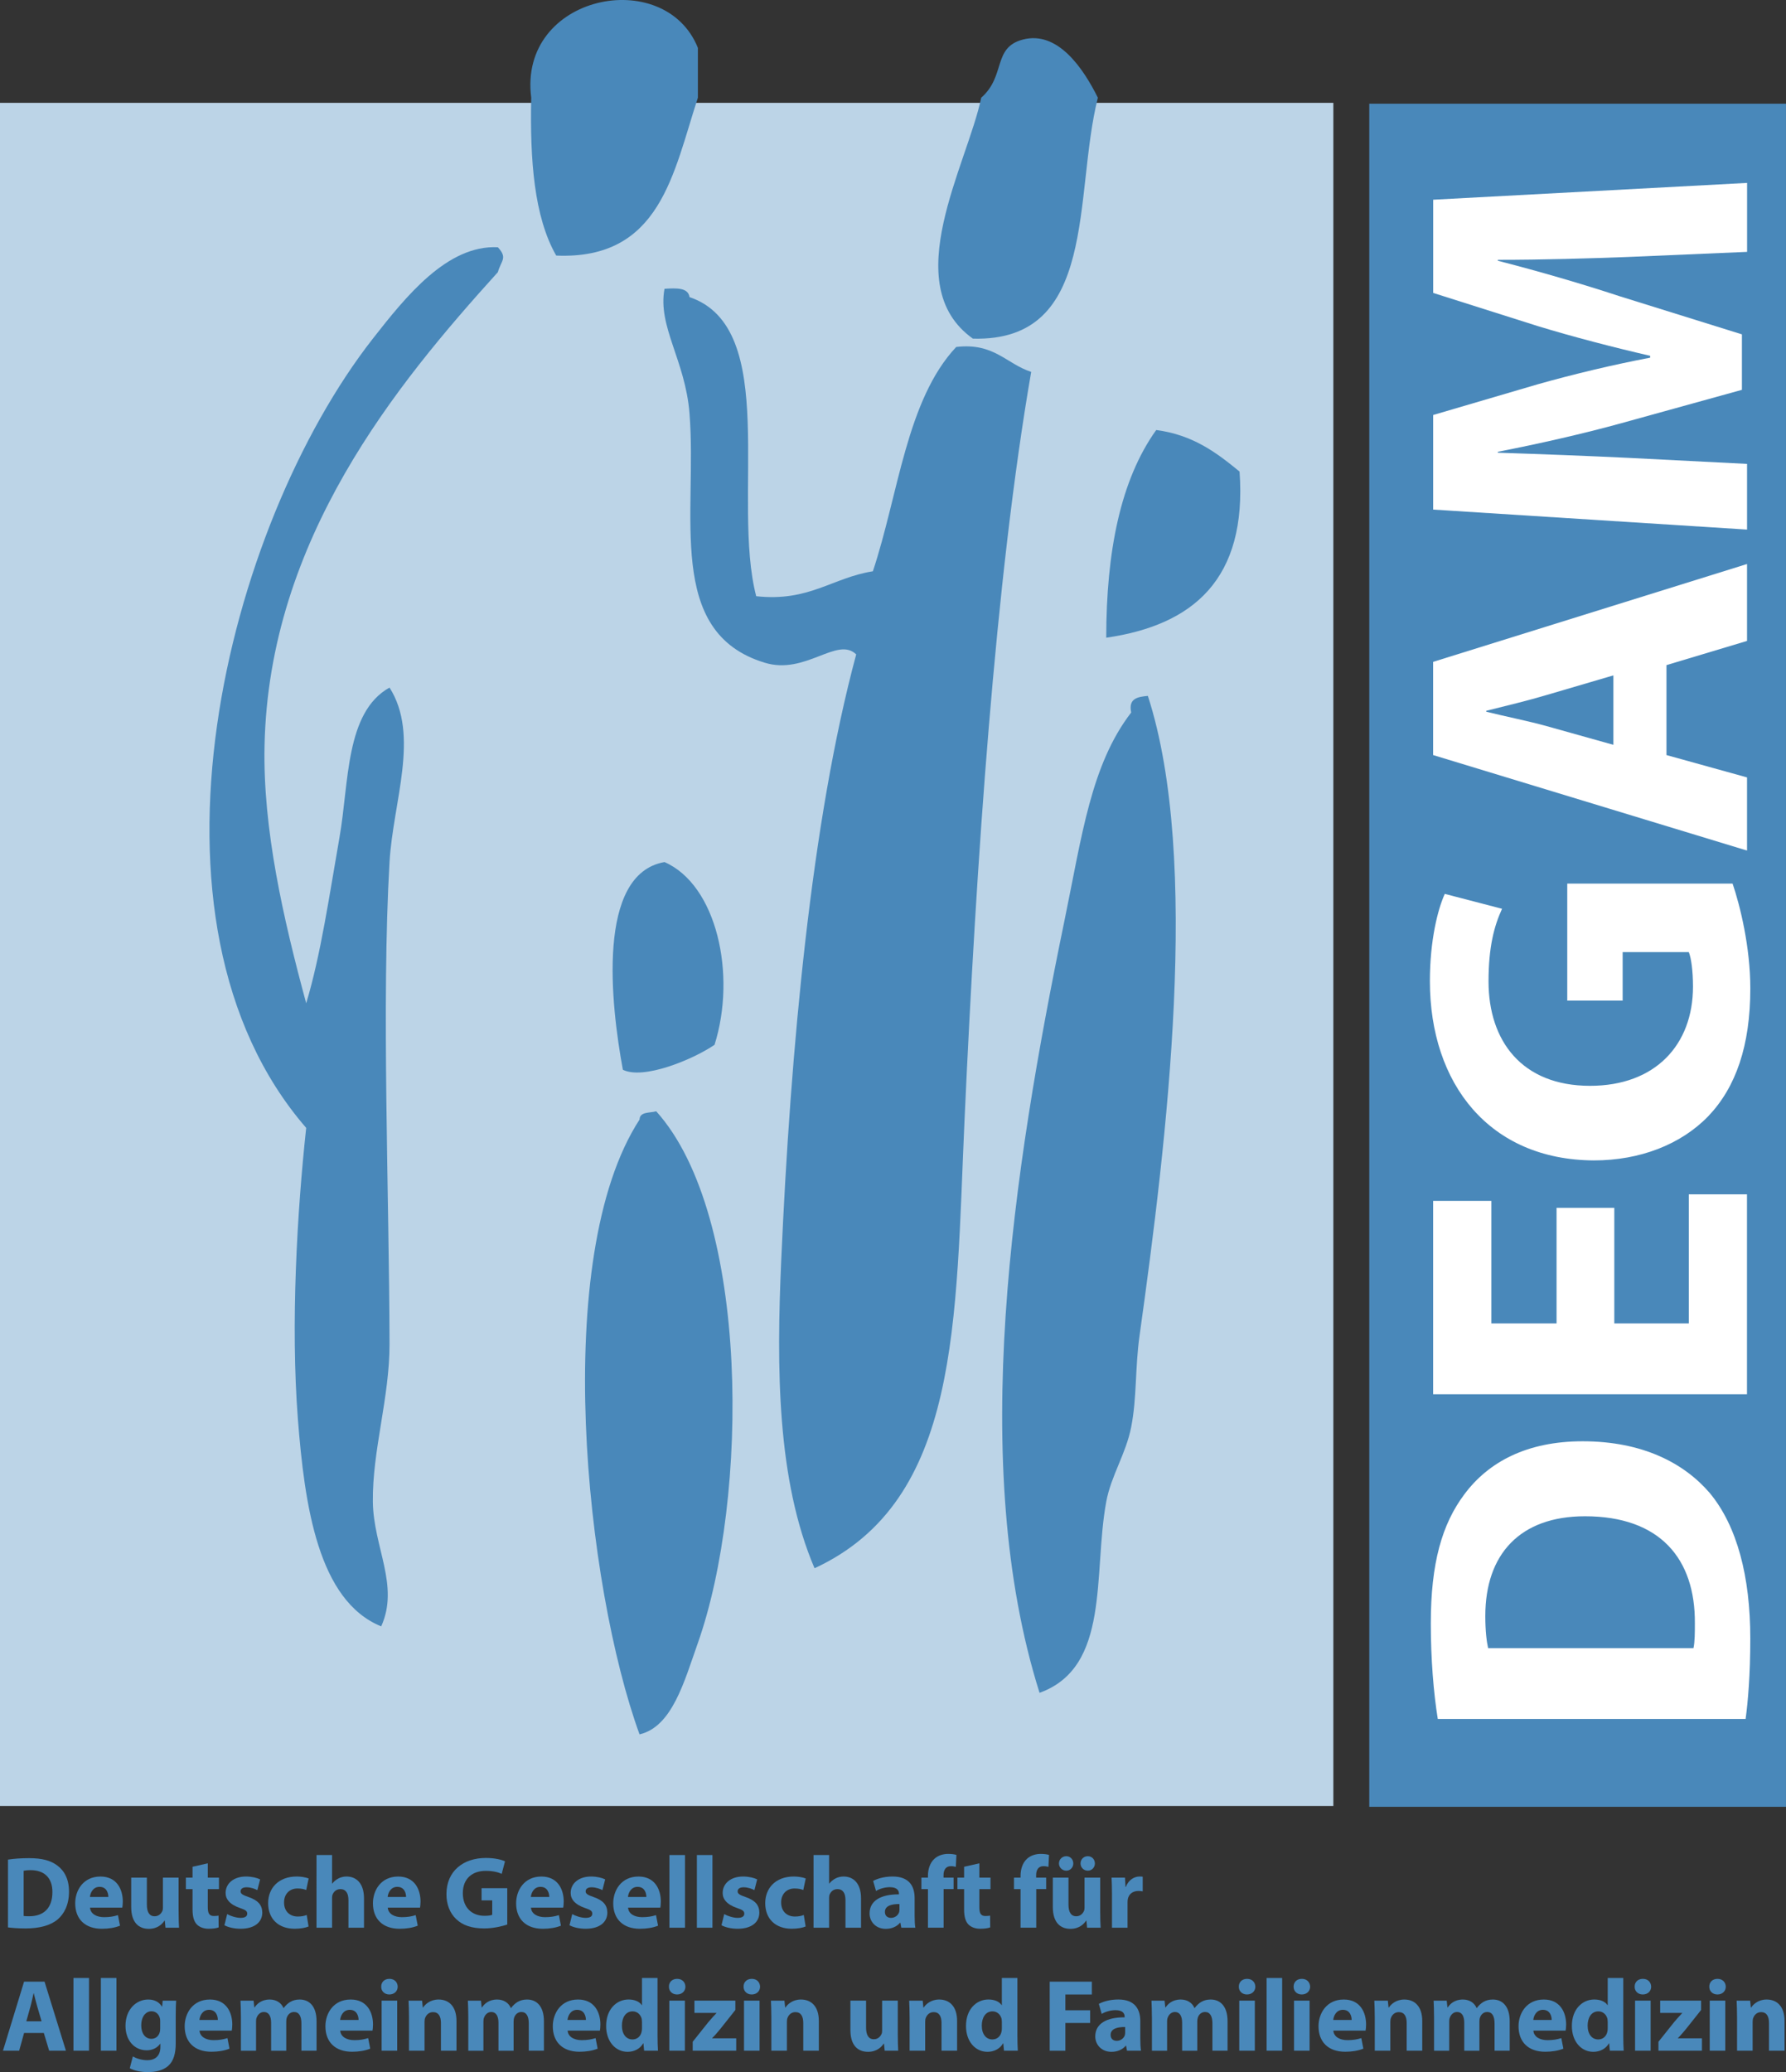 <svg xmlns="http://www.w3.org/2000/svg" xmlns:xlink="http://www.w3.org/1999/xlink" id="Ebene_1" x="0px" y="0px" width="72.416px" height="83.978px" viewBox="0 0 72.416 83.978" xml:space="preserve"><rect x="0" y="0" width="72.416" height="83.978" fill="#333333" stroke="none"/> <g> <rect y="4.168" fill-rule="evenodd" clip-rule="evenodd" fill="#BCD4E7" width="54.063" height="69.024"></rect> <path fill-rule="evenodd" clip-rule="evenodd" fill="#4988BA" d="M30.661,24.163c2.151,0.235,3.078-0.749,4.731-1.01 c1.038-3.118,1.363-6.946,3.379-9.091c1.532-0.181,2.023,0.677,3.04,1.011c-1.46,8.416-2.231,19.961-2.702,30.303 c-0.373,8.193-0.154,15.438-6.082,18.182c-1.533-3.587-1.542-8.141-1.352-12.458c0.38-8.609,1.225-17.844,3.041-24.579 c-0.773-0.748-2.057,0.852-3.717,0.335c-4.043-1.232-2.719-6.037-3.042-10.1c-0.169-2.151-1.301-3.528-1.013-5.052 c0.479-0.029,0.958-0.054,1.013,0.337C31.658,13.292,29.643,20.239,30.661,24.163"></path> <path fill-rule="evenodd" clip-rule="evenodd" fill="#4988BA" d="M12.415,40.66c0.59-1.95,0.942-4.396,1.352-6.733 c0.389-2.221,0.232-5.062,2.027-6.061c1.236,1.946,0.143,4.621,0,7.07c-0.331,5.688-0.013,13.49,0,19.529 c0.005,2.172-0.7,4.313-0.676,6.398c0.022,1.84,1.088,3.396,0.338,5.05c-2.558-1.039-3.107-4.901-3.379-8.417 c-0.296-3.836-0.031-8.379,0.338-11.785c-7.3-8.42-3.244-24.387,2.703-31.987c1.342-1.714,3.02-3.807,5.069-3.703 c0.406,0.442,0.132,0.53,0,1.009c-4.12,4.552-9.288,10.831-9.461,19.193C10.655,33.598,11.483,37.216,12.415,40.66"></path> <path fill-rule="evenodd" clip-rule="evenodd" fill="#4988BA" d="M21.539,3.96c-0.537-4.179,5.414-5.371,6.758-2.02v2.02 c-1,3.044-1.509,6.578-5.745,6.398C21.652,8.784,21.486,6.481,21.539,3.96"></path> <path fill-rule="evenodd" clip-rule="evenodd" fill="#4988BA" d="M50.26,19.112c0.31,4.349-1.867,6.221-5.406,6.733 c0.002-3.476,0.572-6.386,2.026-8.417C48.374,17.623,49.333,18.35,50.26,19.112"></path> <path fill-rule="evenodd" clip-rule="evenodd" fill="#4988BA" d="M39.785,3.96c1.008-0.886,0.45-2.031,1.688-2.357 c1.409-0.369,2.442,1.152,3.042,2.357c-0.998,3.944,0.028,9.905-5.068,9.764C36.373,11.538,39.224,6.664,39.785,3.96"></path> <path fill-rule="evenodd" clip-rule="evenodd" fill="#4988BA" d="M46.542,28.203c2.151,6.645,0.768,18.035-0.337,25.925 c-0.185,1.318-0.106,2.521-0.339,3.705c-0.21,1.082-0.819,1.979-1.012,3.03c-0.539,2.918,0.183,6.705-2.704,7.743 c-2.916-9.245-1.09-21.116,1.014-31.314c0.707-3.428,1.072-6.302,2.702-8.416C45.742,28.304,46.13,28.241,46.542,28.203"></path> <path fill-rule="evenodd" clip-rule="evenodd" fill="#4988BA" d="M26.944,34.938c2.115,0.925,2.926,4.557,2.028,7.406 c-0.888,0.603-2.883,1.425-3.717,1.011C24.765,40.705,24.172,35.419,26.944,34.938"></path> <path fill-rule="evenodd" clip-rule="evenodd" fill="#4988BA" d="M25.931,70.29c-2.179-5.985-3.627-19.337,0-24.916 c0.009-0.327,0.414-0.261,0.676-0.336c3.817,4.236,3.757,15.696,1.689,21.549C27.743,68.148,27.255,69.983,25.931,70.29"></path> <rect x="55.519" y="4.203" fill-rule="evenodd" clip-rule="evenodd" fill="#4988BA" width="16.896" height="69.023"></rect> <path fill="#FFFFFF" d="M58.297,69.665c-0.171-1.057-0.283-2.436-0.283-3.871c0-2.436,0.452-4.021,1.358-5.229 c0.982-1.323,2.551-2.153,4.797-2.153c2.437,0,4.117,0.888,5.155,2.096c1.114,1.342,1.644,3.398,1.644,5.893 c0,1.491-0.095,2.567-0.19,3.266H58.297z M68.664,66.795c0.057-0.245,0.057-0.66,0.057-1.001c0.02-2.624-1.416-4.343-4.456-4.343 c-2.644,0-4.041,1.548-4.041,4.042c0,0.623,0.057,1.057,0.114,1.302H68.664z"></path> <polygon fill="#FFFFFF" points="65.454,48.951 65.454,53.635 68.475,53.635 68.475,48.404 70.834,48.404 70.834,56.506 58.109,56.506 58.109,48.669 60.468,48.669 60.468,53.635 63.113,53.635 63.113,48.951 "></polygon> <path fill="#FFFFFF" d="M70.25,35.81c0.303,0.888,0.719,2.568,0.719,4.249c0,2.323-0.586,4.004-1.701,5.175 c-1.113,1.151-2.774,1.795-4.644,1.795c-4.23-0.021-6.647-3.098-6.647-7.271c0-1.643,0.32-2.909,0.604-3.531l2.322,0.604 c-0.321,0.698-0.548,1.547-0.548,2.945c0,2.399,1.341,4.23,4.116,4.23c2.645,0,4.174-1.661,4.174-4.021 c0-0.643-0.075-1.171-0.17-1.398h-2.682v1.965h-2.246V35.81H70.25z"></path> <path fill="#FFFFFF" d="M67.569,30.601l3.267,0.906v2.965l-12.728-3.871v-3.777l12.728-3.966v3.117l-3.267,0.981V30.601z M65.417,27.372l-2.7,0.793c-0.756,0.227-1.7,0.453-2.455,0.642v0.037c0.755,0.19,1.718,0.379,2.455,0.586l2.7,0.756V27.372z"></path> <path fill="#FFFFFF" d="M65.964,10.416c-1.53,0.057-3.382,0.114-5.232,0.114v0.038c1.625,0.415,3.438,0.943,4.93,1.435l4.967,1.548 v2.248l-4.91,1.358c-1.51,0.416-3.324,0.831-4.986,1.152v0.038c1.72,0.056,3.684,0.132,5.27,0.208l4.834,0.246v2.662l-12.727-0.811 v-3.833l4.248-1.247c1.473-0.415,3.06-0.793,4.551-1.076v-0.076c-1.473-0.339-3.152-0.774-4.569-1.208l-4.229-1.34V8.094 l12.727-0.681v2.795L65.964,10.416z"></path> </g> <g> <path fill="#4988BA" d="M0.324,75.366c0.232-0.038,0.536-0.059,0.855-0.059c0.531,0,0.876,0.096,1.146,0.299 c0.291,0.216,0.473,0.561,0.473,1.055c0,0.535-0.195,0.904-0.465,1.133c-0.294,0.245-0.743,0.361-1.291,0.361 c-0.328,0-0.561-0.021-0.718-0.042V75.366z M0.959,77.648c0.054,0.013,0.141,0.013,0.22,0.013c0.573,0.004,0.946-0.312,0.946-0.979 c0.004-0.581-0.336-0.889-0.88-0.889c-0.141,0-0.232,0.013-0.286,0.025V77.648z"></path> <path fill="#4988BA" d="M3.65,77.313c0.021,0.262,0.278,0.386,0.573,0.386c0.216,0,0.39-0.028,0.56-0.083l0.083,0.428 c-0.207,0.083-0.46,0.125-0.734,0.125c-0.689,0-1.083-0.398-1.083-1.034c0-0.515,0.319-1.083,1.025-1.083 c0.656,0,0.905,0.511,0.905,1.013c0,0.108-0.013,0.203-0.021,0.249H3.65z M4.393,76.881c0-0.153-0.066-0.411-0.357-0.411 c-0.266,0-0.373,0.241-0.39,0.411H4.393z"></path> <path fill="#4988BA" d="M7.242,77.475c0,0.266,0.008,0.481,0.017,0.651H6.71L6.681,77.84H6.669 c-0.079,0.124-0.27,0.332-0.635,0.332c-0.411,0-0.714-0.258-0.714-0.885v-1.19h0.635v1.091c0,0.295,0.095,0.474,0.315,0.474 c0.174,0,0.274-0.12,0.315-0.22c0.017-0.037,0.021-0.088,0.021-0.137v-1.208h0.635V77.475z"></path> <path fill="#4988BA" d="M8.425,75.516v0.581h0.453v0.465H8.425v0.734c0,0.245,0.059,0.356,0.249,0.356 c0.079,0,0.142-0.008,0.187-0.016l0.004,0.477c-0.083,0.033-0.232,0.055-0.411,0.055c-0.203,0-0.374-0.071-0.473-0.175 c-0.116-0.12-0.174-0.315-0.174-0.602v-0.83h-0.27v-0.465h0.27v-0.44L8.425,75.516z"></path> <path fill="#4988BA" d="M9.211,77.574c0.116,0.07,0.357,0.153,0.543,0.153c0.191,0,0.27-0.066,0.27-0.17 c0-0.104-0.062-0.153-0.299-0.232c-0.419-0.142-0.581-0.37-0.577-0.61c0-0.378,0.323-0.664,0.826-0.664 c0.237,0,0.448,0.054,0.573,0.116l-0.112,0.436c-0.091-0.05-0.266-0.116-0.439-0.116c-0.154,0-0.241,0.063-0.241,0.166 c0,0.096,0.079,0.146,0.328,0.232c0.386,0.133,0.548,0.328,0.552,0.627c0,0.378-0.299,0.656-0.88,0.656 c-0.266,0-0.502-0.059-0.655-0.142L9.211,77.574z"></path> <path fill="#4988BA" d="M12.511,78.076c-0.112,0.05-0.324,0.092-0.564,0.092c-0.656,0-1.075-0.398-1.075-1.038 c0-0.594,0.407-1.079,1.162-1.079c0.166,0,0.349,0.029,0.481,0.079l-0.1,0.469c-0.074-0.033-0.187-0.063-0.353-0.063 c-0.332,0-0.548,0.237-0.544,0.569c0,0.373,0.249,0.568,0.557,0.568c0.149,0,0.266-0.025,0.361-0.063L12.511,78.076z"></path> <path fill="#4988BA" d="M12.833,75.18h0.631v1.157h0.008c0.066-0.087,0.149-0.153,0.249-0.207c0.092-0.05,0.212-0.079,0.328-0.079 c0.402,0,0.71,0.278,0.71,0.889v1.187h-0.631V77.01c0-0.266-0.092-0.448-0.328-0.448c-0.166,0-0.27,0.107-0.315,0.22 c-0.017,0.041-0.021,0.096-0.021,0.141v1.204h-0.631V75.18z"></path> <path fill="#4988BA" d="M15.722,77.313c0.021,0.262,0.278,0.386,0.573,0.386c0.216,0,0.39-0.028,0.56-0.083l0.083,0.428 c-0.207,0.083-0.46,0.125-0.734,0.125c-0.689,0-1.083-0.398-1.083-1.034c0-0.515,0.319-1.083,1.025-1.083 c0.656,0,0.905,0.511,0.905,1.013c0,0.108-0.013,0.203-0.021,0.249H15.722z M16.465,76.881c0-0.153-0.066-0.411-0.357-0.411 c-0.266,0-0.373,0.241-0.39,0.411H16.465z"></path> <path fill="#4988BA" d="M20.568,77.997c-0.195,0.066-0.564,0.158-0.934,0.158c-0.51,0-0.88-0.129-1.137-0.378 c-0.257-0.24-0.398-0.605-0.395-1.017c0.004-0.93,0.681-1.461,1.598-1.461c0.361,0,0.639,0.07,0.776,0.137l-0.133,0.507 c-0.153-0.066-0.344-0.121-0.651-0.121c-0.527,0-0.926,0.299-0.926,0.905c0,0.577,0.361,0.917,0.88,0.917 c0.146,0,0.262-0.017,0.312-0.041v-0.586h-0.432v-0.494h1.042V77.997z"></path> <path fill="#4988BA" d="M21.528,77.313c0.021,0.262,0.278,0.386,0.573,0.386c0.216,0,0.39-0.028,0.56-0.083l0.083,0.428 c-0.207,0.083-0.46,0.125-0.734,0.125c-0.689,0-1.083-0.398-1.083-1.034c0-0.515,0.319-1.083,1.025-1.083 c0.656,0,0.905,0.511,0.905,1.013c0,0.108-0.013,0.203-0.021,0.249H21.528z M22.271,76.881c0-0.153-0.066-0.411-0.357-0.411 c-0.266,0-0.373,0.241-0.39,0.411H22.271z"></path> <path fill="#4988BA" d="M23.202,77.574c0.116,0.07,0.357,0.153,0.543,0.153c0.191,0,0.27-0.066,0.27-0.17 c0-0.104-0.062-0.153-0.299-0.232c-0.419-0.142-0.581-0.37-0.577-0.61c0-0.378,0.323-0.664,0.826-0.664 c0.237,0,0.448,0.054,0.573,0.116l-0.112,0.436c-0.091-0.05-0.266-0.116-0.439-0.116c-0.154,0-0.241,0.063-0.241,0.166 c0,0.096,0.079,0.146,0.328,0.232c0.386,0.133,0.548,0.328,0.552,0.627c0,0.378-0.299,0.656-0.88,0.656 c-0.266,0-0.502-0.059-0.655-0.142L23.202,77.574z"></path> <path fill="#4988BA" d="M25.465,77.313c0.021,0.262,0.278,0.386,0.573,0.386c0.216,0,0.39-0.028,0.561-0.083l0.083,0.428 c-0.208,0.083-0.461,0.125-0.735,0.125c-0.689,0-1.083-0.398-1.083-1.034c0-0.515,0.32-1.083,1.025-1.083 c0.656,0,0.905,0.511,0.905,1.013c0,0.108-0.012,0.203-0.021,0.249H25.465z M26.208,76.881c0-0.153-0.066-0.411-0.356-0.411 c-0.266,0-0.374,0.241-0.391,0.411H26.208z"></path> <path fill="#4988BA" d="M27.143,75.18h0.631v2.946h-0.631V75.18z"></path> <path fill="#4988BA" d="M28.256,75.18h0.631v2.946h-0.631V75.18z"></path> <path fill="#4988BA" d="M29.365,77.574c0.116,0.07,0.357,0.153,0.543,0.153c0.191,0,0.27-0.066,0.27-0.17 c0-0.104-0.062-0.153-0.299-0.232c-0.419-0.142-0.581-0.37-0.577-0.61c0-0.378,0.323-0.664,0.826-0.664 c0.237,0,0.448,0.054,0.573,0.116l-0.112,0.436c-0.091-0.05-0.266-0.116-0.439-0.116c-0.154,0-0.241,0.063-0.241,0.166 c0,0.096,0.079,0.146,0.328,0.232c0.386,0.133,0.548,0.328,0.552,0.627c0,0.378-0.299,0.656-0.88,0.656 c-0.266,0-0.502-0.059-0.655-0.142L29.365,77.574z"></path> <path fill="#4988BA" d="M32.666,78.076c-0.112,0.05-0.324,0.092-0.564,0.092c-0.656,0-1.075-0.398-1.075-1.038 c0-0.594,0.407-1.079,1.162-1.079c0.166,0,0.349,0.029,0.481,0.079l-0.1,0.469c-0.074-0.033-0.187-0.063-0.353-0.063 c-0.332,0-0.548,0.237-0.544,0.569c0,0.373,0.249,0.568,0.557,0.568c0.149,0,0.266-0.025,0.361-0.063L32.666,78.076z"></path> <path fill="#4988BA" d="M32.986,75.18h0.631v1.157h0.009c0.066-0.087,0.149-0.153,0.249-0.207c0.091-0.05,0.211-0.079,0.328-0.079 c0.403,0,0.709,0.278,0.709,0.889v1.187h-0.631V77.01c0-0.266-0.091-0.448-0.328-0.448c-0.166,0-0.27,0.107-0.315,0.22 c-0.017,0.041-0.021,0.096-0.021,0.141v1.204h-0.631V75.18z"></path> <path fill="#4988BA" d="M36.544,78.126l-0.037-0.203h-0.013c-0.133,0.161-0.34,0.249-0.581,0.249c-0.411,0-0.655-0.299-0.655-0.623 c0-0.527,0.473-0.78,1.191-0.775v-0.029c0-0.108-0.058-0.262-0.37-0.262c-0.207,0-0.427,0.07-0.56,0.153l-0.116-0.406 c0.141-0.079,0.419-0.179,0.789-0.179c0.677,0,0.893,0.398,0.893,0.876v0.705c0,0.195,0.008,0.382,0.029,0.494H36.544z M36.47,77.167c-0.332-0.004-0.59,0.075-0.59,0.319c0,0.162,0.108,0.241,0.249,0.241c0.158,0,0.287-0.104,0.328-0.232 c0.008-0.033,0.013-0.07,0.013-0.108V77.167z"></path> <path fill="#4988BA" d="M37.625,78.126v-1.564h-0.266v-0.465h0.266v-0.079c0-0.245,0.075-0.515,0.258-0.681 c0.158-0.149,0.378-0.203,0.561-0.203c0.141,0,0.249,0.017,0.336,0.041l-0.025,0.485c-0.054-0.016-0.12-0.028-0.203-0.028 c-0.207,0-0.295,0.161-0.295,0.36v0.104h0.407v0.465H38.26v1.564H37.625z"></path> <path fill="#4988BA" d="M39.709,75.516v0.581h0.452v0.465h-0.452v0.734c0,0.245,0.058,0.356,0.249,0.356 c0.078,0,0.141-0.008,0.187-0.016l0.004,0.477c-0.083,0.033-0.232,0.055-0.411,0.055c-0.203,0-0.373-0.071-0.473-0.175 c-0.116-0.12-0.174-0.315-0.174-0.602v-0.83h-0.271v-0.465h0.271v-0.44L39.709,75.516z"></path> <path fill="#4988BA" d="M41.38,78.126v-1.564h-0.266v-0.465h0.266v-0.079c0-0.245,0.074-0.515,0.257-0.681 c0.157-0.149,0.378-0.203,0.561-0.203c0.141,0,0.249,0.017,0.336,0.041l-0.024,0.485c-0.055-0.016-0.121-0.028-0.204-0.028 c-0.207,0-0.294,0.161-0.294,0.36v0.104h0.406v0.465h-0.402v1.564H41.38z"></path> <path fill="#4988BA" d="M44.609,77.475c0,0.266,0.009,0.481,0.018,0.651h-0.549l-0.028-0.286h-0.013 c-0.079,0.124-0.27,0.332-0.635,0.332c-0.411,0-0.714-0.258-0.714-0.885v-1.19h0.635v1.091c0,0.295,0.096,0.474,0.315,0.474 c0.174,0,0.273-0.12,0.315-0.22c0.017-0.037,0.021-0.088,0.021-0.137v-1.208h0.635V77.475z M42.937,75.523 c0-0.17,0.133-0.295,0.299-0.295c0.157,0,0.282,0.125,0.282,0.295c0,0.158-0.12,0.291-0.282,0.291 C43.066,75.814,42.937,75.682,42.937,75.523z M43.812,75.523c0-0.17,0.129-0.295,0.295-0.295c0.162,0,0.287,0.125,0.287,0.295 c0,0.158-0.121,0.291-0.287,0.291C43.937,75.814,43.812,75.682,43.812,75.523z"></path> <path fill="#4988BA" d="M45.087,76.765c0-0.299-0.008-0.494-0.017-0.668h0.544l0.021,0.373h0.017 c0.104-0.294,0.354-0.419,0.548-0.419c0.059,0,0.087,0,0.133,0.008v0.594c-0.046-0.008-0.1-0.017-0.17-0.017 c-0.232,0-0.39,0.125-0.432,0.319c-0.009,0.042-0.013,0.092-0.013,0.142v1.029h-0.631V76.765z"></path> </g> <g> <path fill="#4988BA" d="M0.976,82.393L0.777,83.11H0.121l0.855-2.798h0.83l0.867,2.798H1.993l-0.216-0.718H0.976z M1.686,81.919 l-0.174-0.593c-0.05-0.166-0.1-0.374-0.141-0.54H1.362c-0.042,0.166-0.083,0.378-0.129,0.54l-0.166,0.593H1.686z"></path> <path fill="#4988BA" d="M2.978,80.164h0.631v2.946H2.978V80.164z"></path> <path fill="#4988BA" d="M4.09,80.164h0.631v2.946H4.09V80.164z"></path> <path fill="#4988BA" d="M7.142,81.081c-0.008,0.128-0.017,0.299-0.017,0.602v1.133c0,0.391-0.079,0.71-0.307,0.913 c-0.224,0.191-0.527,0.249-0.826,0.249c-0.266,0-0.548-0.054-0.73-0.157l0.124-0.478c0.129,0.075,0.353,0.153,0.59,0.153 c0.299,0,0.527-0.162,0.527-0.535v-0.133H6.495c-0.12,0.17-0.315,0.266-0.548,0.266c-0.502,0-0.859-0.406-0.859-0.992 c0-0.651,0.424-1.066,0.922-1.066c0.278,0,0.452,0.12,0.556,0.286h0.009l0.021-0.24H7.142z M6.495,81.906 c0-0.041-0.004-0.082-0.013-0.115c-0.045-0.166-0.166-0.278-0.34-0.278c-0.229,0-0.415,0.207-0.415,0.577 c0,0.303,0.149,0.539,0.415,0.539c0.162,0,0.29-0.107,0.332-0.258c0.017-0.045,0.021-0.111,0.021-0.166V81.906z"></path> <path fill="#4988BA" d="M8.089,82.297c0.021,0.262,0.278,0.386,0.573,0.386c0.216,0,0.39-0.028,0.56-0.083l0.083,0.428 c-0.207,0.083-0.46,0.125-0.734,0.125c-0.689,0-1.083-0.398-1.083-1.034c0-0.515,0.319-1.083,1.025-1.083 c0.656,0,0.905,0.511,0.905,1.013c0,0.108-0.013,0.203-0.021,0.249H8.089z M8.833,81.865c0-0.153-0.066-0.411-0.357-0.411 c-0.266,0-0.373,0.241-0.39,0.411H8.833z"></path> <path fill="#4988BA" d="M9.768,81.729c0-0.254-0.009-0.469-0.017-0.647h0.531l0.029,0.273h0.012 c0.087-0.128,0.266-0.319,0.614-0.319c0.262,0,0.469,0.133,0.557,0.345h0.008c0.075-0.104,0.166-0.187,0.262-0.245 c0.112-0.066,0.236-0.1,0.386-0.1c0.391,0,0.685,0.273,0.685,0.88v1.195h-0.614v-1.104c0-0.294-0.095-0.465-0.299-0.465 c-0.145,0-0.249,0.1-0.291,0.221c-0.017,0.045-0.025,0.111-0.025,0.162v1.187h-0.614v-1.138c0-0.257-0.091-0.432-0.291-0.432 c-0.162,0-0.257,0.125-0.295,0.229c-0.021,0.05-0.024,0.108-0.024,0.158v1.183H9.768V81.729z"></path> <path fill="#4988BA" d="M13.795,82.297c0.021,0.262,0.278,0.386,0.573,0.386c0.216,0,0.39-0.028,0.56-0.083l0.083,0.428 c-0.207,0.083-0.46,0.125-0.734,0.125c-0.689,0-1.083-0.398-1.083-1.034c0-0.515,0.319-1.083,1.025-1.083 c0.656,0,0.905,0.511,0.905,1.013c0,0.108-0.013,0.203-0.021,0.249H13.795z M14.539,81.865c0-0.153-0.066-0.411-0.357-0.411 c-0.266,0-0.373,0.241-0.39,0.411H14.539z"></path> <path fill="#4988BA" d="M16.125,80.517c0,0.174-0.133,0.315-0.34,0.315c-0.199,0-0.332-0.142-0.328-0.315 c-0.004-0.183,0.128-0.319,0.332-0.319C15.993,80.197,16.122,80.334,16.125,80.517z M15.474,83.11v-2.029h0.631v2.029H15.474z"></path> <path fill="#4988BA" d="M16.583,81.729c0-0.254-0.009-0.469-0.017-0.647h0.548l0.029,0.278h0.012 c0.083-0.129,0.291-0.324,0.627-0.324c0.415,0,0.727,0.273,0.727,0.871v1.204h-0.631v-1.125c0-0.261-0.092-0.439-0.32-0.439 c-0.174,0-0.278,0.12-0.32,0.236c-0.017,0.037-0.024,0.1-0.024,0.157v1.171h-0.631V81.729z"></path> <path fill="#4988BA" d="M18.987,81.729c0-0.254-0.008-0.469-0.017-0.647h0.531l0.029,0.273h0.013 c0.087-0.128,0.266-0.319,0.614-0.319c0.261,0,0.469,0.133,0.556,0.345h0.009c0.074-0.104,0.166-0.187,0.261-0.245 c0.112-0.066,0.237-0.1,0.386-0.1c0.39,0,0.685,0.273,0.685,0.88v1.195H21.44v-1.104c0-0.294-0.096-0.465-0.299-0.465 c-0.146,0-0.249,0.1-0.291,0.221c-0.017,0.045-0.025,0.111-0.025,0.162v1.187h-0.614v-1.138c0-0.257-0.091-0.432-0.291-0.432 c-0.162,0-0.257,0.125-0.294,0.229c-0.021,0.05-0.025,0.108-0.025,0.158v1.183h-0.614V81.729z"></path> <path fill="#4988BA" d="M23.015,82.297c0.021,0.262,0.278,0.386,0.573,0.386c0.216,0,0.39-0.028,0.561-0.083l0.083,0.428 c-0.208,0.083-0.461,0.125-0.735,0.125c-0.689,0-1.083-0.398-1.083-1.034c0-0.515,0.32-1.083,1.025-1.083 c0.656,0,0.905,0.511,0.905,1.013c0,0.108-0.012,0.203-0.021,0.249H23.015z M23.757,81.865c0-0.153-0.066-0.411-0.356-0.411 c-0.266,0-0.374,0.241-0.391,0.411H23.757z"></path> <path fill="#4988BA" d="M26.661,80.164v2.34c0,0.229,0.008,0.47,0.017,0.606h-0.561l-0.029-0.299H26.08 c-0.129,0.229-0.374,0.345-0.635,0.345c-0.481,0-0.868-0.411-0.868-1.042c-0.004-0.685,0.424-1.079,0.909-1.079 c0.249,0,0.444,0.087,0.535,0.229h0.009v-1.1H26.661z M26.03,81.939c0-0.033-0.004-0.078-0.009-0.111 c-0.037-0.17-0.174-0.312-0.369-0.312c-0.286,0-0.436,0.257-0.436,0.577c0,0.344,0.17,0.561,0.432,0.561 c0.183,0,0.328-0.125,0.365-0.304c0.012-0.046,0.017-0.091,0.017-0.146V81.939z"></path> <path fill="#4988BA" d="M27.791,80.517c0,0.174-0.133,0.315-0.34,0.315c-0.199,0-0.332-0.142-0.328-0.315 c-0.004-0.183,0.128-0.319,0.332-0.319C27.658,80.197,27.787,80.334,27.791,80.517z M27.139,83.11v-2.029h0.631v2.029H27.139z"></path> <path fill="#4988BA" d="M28.086,82.749l0.639-0.801c0.116-0.137,0.208-0.236,0.324-0.361v-0.008h-0.892v-0.498h1.66v0.378 l-0.61,0.768c-0.112,0.133-0.216,0.262-0.332,0.373v0.009h0.976v0.502h-1.764V82.749z"></path> <path fill="#4988BA" d="M30.818,80.517c0,0.174-0.133,0.315-0.34,0.315c-0.199,0-0.332-0.142-0.328-0.315 c-0.004-0.183,0.128-0.319,0.332-0.319C30.685,80.197,30.814,80.334,30.818,80.517z M30.167,83.11v-2.029h0.631v2.029H30.167z"></path> <path fill="#4988BA" d="M31.275,81.729c0-0.254-0.009-0.469-0.017-0.647h0.548l0.029,0.278h0.012 c0.083-0.129,0.291-0.324,0.627-0.324c0.415,0,0.727,0.273,0.727,0.871v1.204H32.57v-1.125c0-0.261-0.092-0.439-0.32-0.439 c-0.174,0-0.278,0.12-0.32,0.236c-0.017,0.037-0.024,0.1-0.024,0.157v1.171h-0.631V81.729z"></path> <path fill="#4988BA" d="M36.402,82.459c0,0.266,0.008,0.481,0.017,0.651h-0.548l-0.029-0.286H35.83 c-0.079,0.124-0.27,0.332-0.635,0.332c-0.411,0-0.714-0.258-0.714-0.885v-1.19h0.635v1.091c0,0.295,0.096,0.474,0.315,0.474 c0.174,0,0.274-0.12,0.315-0.22c0.017-0.037,0.021-0.088,0.021-0.137v-1.208h0.635V82.459z"></path> <path fill="#4988BA" d="M36.881,81.729c0-0.254-0.009-0.469-0.017-0.647h0.548l0.028,0.278h0.013 c0.083-0.129,0.291-0.324,0.627-0.324c0.415,0,0.727,0.273,0.727,0.871v1.204h-0.631v-1.125c0-0.261-0.092-0.439-0.319-0.439 c-0.175,0-0.278,0.12-0.32,0.236c-0.017,0.037-0.024,0.1-0.024,0.157v1.171h-0.631V81.729z"></path> <path fill="#4988BA" d="M41.252,80.164v2.34c0,0.229,0.008,0.47,0.017,0.606h-0.561l-0.029-0.299h-0.008 c-0.129,0.229-0.374,0.345-0.635,0.345c-0.482,0-0.868-0.411-0.868-1.042c-0.004-0.685,0.424-1.079,0.909-1.079 c0.249,0,0.444,0.087,0.535,0.229h0.009v-1.1H41.252z M40.622,81.939c0-0.033-0.005-0.078-0.009-0.111 c-0.037-0.17-0.174-0.312-0.369-0.312c-0.286,0-0.436,0.257-0.436,0.577c0,0.344,0.17,0.561,0.432,0.561 c0.183,0,0.328-0.125,0.365-0.304c0.012-0.046,0.017-0.091,0.017-0.146V81.939z"></path> <path fill="#4988BA" d="M42.562,80.313h1.709v0.52h-1.074v0.639h1.004v0.515h-1.004v1.125h-0.635V80.313z"></path> <path fill="#4988BA" d="M45.696,83.11l-0.038-0.203h-0.012c-0.133,0.161-0.341,0.249-0.581,0.249c-0.411,0-0.656-0.299-0.656-0.623 c0-0.527,0.474-0.78,1.191-0.775v-0.029c0-0.108-0.058-0.262-0.369-0.262c-0.208,0-0.428,0.07-0.561,0.153l-0.116-0.406 c0.141-0.079,0.419-0.179,0.789-0.179c0.676,0,0.892,0.398,0.892,0.876v0.705c0,0.195,0.009,0.382,0.029,0.494H45.696z M45.621,82.151c-0.332-0.004-0.589,0.075-0.589,0.319c0,0.162,0.107,0.241,0.249,0.241c0.157,0,0.286-0.104,0.328-0.232 c0.008-0.033,0.012-0.07,0.012-0.108V82.151z"></path> <path fill="#4988BA" d="M46.705,81.729c0-0.254-0.008-0.469-0.017-0.647h0.531l0.029,0.273h0.013 c0.087-0.128,0.266-0.319,0.614-0.319c0.261,0,0.469,0.133,0.556,0.345h0.009c0.074-0.104,0.166-0.187,0.261-0.245 c0.112-0.066,0.237-0.1,0.387-0.1c0.39,0,0.685,0.273,0.685,0.88v1.195h-0.614v-1.104c0-0.294-0.096-0.465-0.299-0.465 c-0.146,0-0.249,0.1-0.291,0.221c-0.016,0.045-0.024,0.111-0.024,0.162v1.187h-0.614v-1.138c0-0.257-0.092-0.432-0.291-0.432 c-0.161,0-0.257,0.125-0.294,0.229c-0.021,0.05-0.025,0.108-0.025,0.158v1.183h-0.614V81.729z"></path> <path fill="#4988BA" d="M50.9,80.517c0,0.174-0.133,0.315-0.341,0.315c-0.199,0-0.332-0.142-0.328-0.315 c-0.004-0.183,0.129-0.319,0.332-0.319C50.767,80.197,50.895,80.334,50.9,80.517z M50.248,83.11v-2.029h0.631v2.029H50.248z"></path> <path fill="#4988BA" d="M51.356,80.164h0.631v2.946h-0.631V80.164z"></path> <path fill="#4988BA" d="M53.121,80.517c0,0.174-0.133,0.315-0.341,0.315c-0.199,0-0.332-0.142-0.328-0.315 c-0.004-0.183,0.129-0.319,0.332-0.319C52.988,80.197,53.116,80.334,53.121,80.517z M52.468,83.11v-2.029h0.631v2.029H52.468z"></path> <path fill="#4988BA" d="M54.062,82.297c0.021,0.262,0.278,0.386,0.573,0.386c0.216,0,0.39-0.028,0.561-0.083l0.083,0.428 c-0.208,0.083-0.461,0.125-0.734,0.125c-0.689,0-1.084-0.398-1.084-1.034c0-0.515,0.32-1.083,1.025-1.083 c0.656,0,0.904,0.511,0.904,1.013c0,0.108-0.012,0.203-0.021,0.249H54.062z M54.805,81.865c0-0.153-0.066-0.411-0.356-0.411 c-0.266,0-0.374,0.241-0.391,0.411H54.805z"></path> <path fill="#4988BA" d="M55.741,81.729c0-0.254-0.008-0.469-0.017-0.647h0.548l0.029,0.278h0.013 c0.083-0.129,0.29-0.324,0.627-0.324c0.414,0,0.726,0.273,0.726,0.871v1.204h-0.631v-1.125c0-0.261-0.091-0.439-0.319-0.439 c-0.174,0-0.278,0.12-0.319,0.236c-0.017,0.037-0.025,0.1-0.025,0.157v1.171h-0.631V81.729z"></path> <path fill="#4988BA" d="M58.145,81.729c0-0.254-0.008-0.469-0.017-0.647h0.531l0.029,0.273h0.013 c0.087-0.128,0.266-0.319,0.614-0.319c0.262,0,0.469,0.133,0.556,0.345h0.009c0.074-0.104,0.166-0.187,0.262-0.245 c0.111-0.066,0.236-0.1,0.386-0.1c0.39,0,0.685,0.273,0.685,0.88v1.195h-0.614v-1.104c0-0.294-0.096-0.465-0.299-0.465 c-0.146,0-0.249,0.1-0.29,0.221c-0.018,0.045-0.025,0.111-0.025,0.162v1.187H59.37v-1.138c0-0.257-0.091-0.432-0.29-0.432 c-0.162,0-0.258,0.125-0.295,0.229c-0.021,0.05-0.025,0.108-0.025,0.158v1.183h-0.614V81.729z"></path> <path fill="#4988BA" d="M62.173,82.297c0.021,0.262,0.277,0.386,0.572,0.386c0.216,0,0.391-0.028,0.561-0.083l0.083,0.428 c-0.208,0.083-0.461,0.125-0.735,0.125c-0.688,0-1.083-0.398-1.083-1.034c0-0.515,0.319-1.083,1.025-1.083 c0.655,0,0.905,0.511,0.905,1.013c0,0.108-0.013,0.203-0.021,0.249H62.173z M62.916,81.865c0-0.153-0.066-0.411-0.356-0.411 c-0.266,0-0.374,0.241-0.391,0.411H62.916z"></path> <path fill="#4988BA" d="M65.818,80.164v2.34c0,0.229,0.008,0.47,0.017,0.606h-0.561l-0.029-0.299h-0.008 c-0.129,0.229-0.374,0.345-0.636,0.345c-0.48,0-0.867-0.411-0.867-1.042c-0.004-0.685,0.424-1.079,0.909-1.079 c0.249,0,0.444,0.087,0.535,0.229h0.009v-1.1H65.818z M65.187,81.939c0-0.033-0.004-0.078-0.009-0.111 c-0.037-0.17-0.174-0.312-0.369-0.312c-0.286,0-0.436,0.257-0.436,0.577c0,0.344,0.17,0.561,0.432,0.561 c0.183,0,0.327-0.125,0.365-0.304c0.013-0.046,0.017-0.091,0.017-0.146V81.939z"></path> <path fill="#4988BA" d="M66.949,80.517c0,0.174-0.133,0.315-0.341,0.315c-0.199,0-0.332-0.142-0.328-0.315 c-0.004-0.183,0.129-0.319,0.332-0.319C66.816,80.197,66.944,80.334,66.949,80.517z M66.296,83.11v-2.029h0.631v2.029H66.296z"></path> <path fill="#4988BA" d="M67.244,82.749l0.639-0.801c0.116-0.137,0.207-0.236,0.324-0.361v-0.008h-0.893v-0.498h1.66v0.378 l-0.61,0.768c-0.112,0.133-0.216,0.262-0.332,0.373v0.009h0.976v0.502h-1.764V82.749z"></path> <path fill="#4988BA" d="M69.974,80.517c0,0.174-0.133,0.315-0.34,0.315c-0.199,0-0.332-0.142-0.328-0.315 c-0.004-0.183,0.129-0.319,0.332-0.319S69.97,80.334,69.974,80.517z M69.323,83.11v-2.029h0.631v2.029H69.323z"></path> <path fill="#4988BA" d="M70.431,81.729c0-0.254-0.008-0.469-0.017-0.647h0.548l0.029,0.278h0.013 c0.083-0.129,0.29-0.324,0.626-0.324c0.416,0,0.727,0.273,0.727,0.871v1.204h-0.631v-1.125c0-0.261-0.091-0.439-0.319-0.439 c-0.175,0-0.278,0.12-0.319,0.236c-0.017,0.037-0.025,0.1-0.025,0.157v1.171h-0.631V81.729z"></path> </g> <g> </g> <g> </g> <g> </g> <g> </g> <g> </g> <g> </g> <g> </g> <g> </g> <g> </g> <g> </g> <g> </g> <g> </g> <g> </g> <g> </g> <g> </g> <g> </g> <g> </g> <g> </g> <g> </g> <g> </g> <g> </g> <g> </g> <g> </g> <g> </g> </svg>